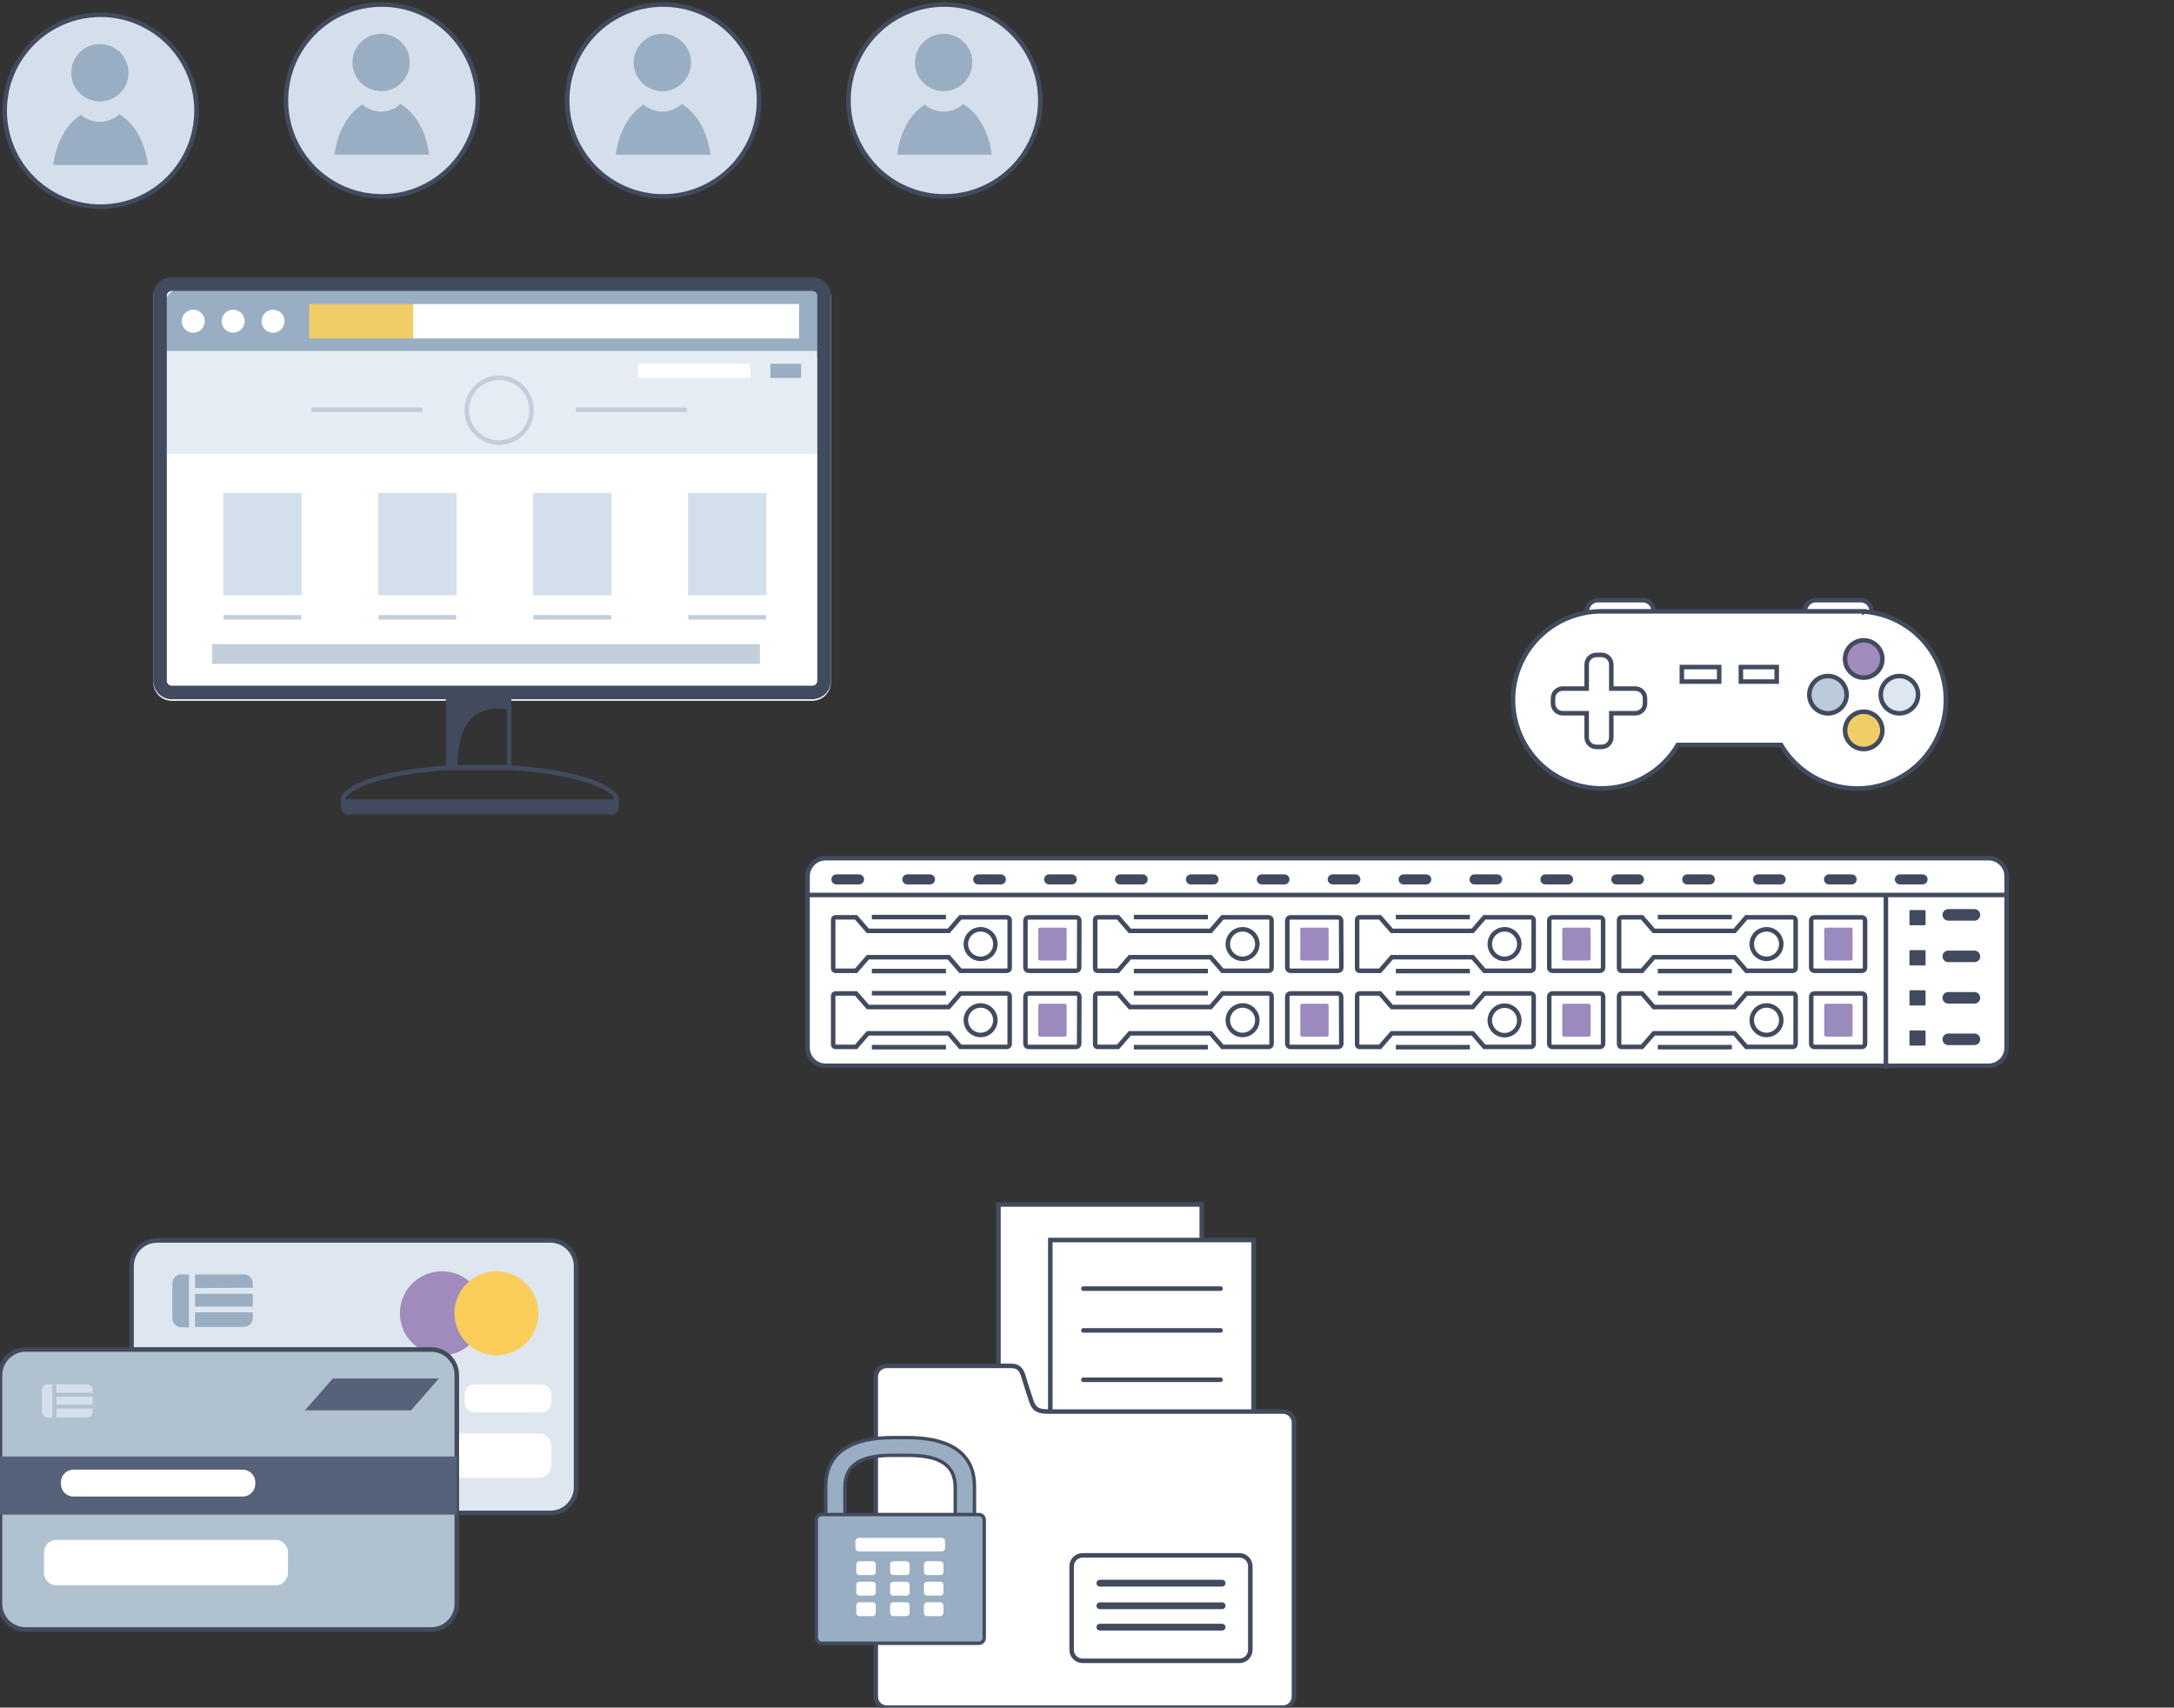 <svg width="480" height="377" viewBox="0 0 480 377" fill="none" xmlns="http://www.w3.org/2000/svg">
<rect x="0" y="0" width="480" height="377" fill="#333333" stroke="none"/>
<g clip-path="url(#clip0_1787_31473)">
<path d="M179.37 61.55H37.91C35.657 61.55 33.83 63.377 33.83 65.63V150.63C33.83 152.883 35.657 154.71 37.91 154.71H179.37C181.623 154.71 183.45 152.883 183.45 150.63V65.63C183.45 63.377 181.623 61.55 179.37 61.55Z" fill="white"/>
<path d="M171.741 69.79H68.311V81.11H171.741V69.79Z" fill="white"/>
<path d="M91.23 67.03H66.63V78.35H91.23V67.03Z" fill="#F1CD67"/>
<path d="M178.92 63.94H39.31C38.962 63.943 38.618 64.013 38.297 64.149C37.977 64.284 37.686 64.482 37.442 64.73C37.197 64.978 37.005 65.272 36.874 65.594C36.743 65.917 36.677 66.262 36.68 66.61V79.03H181.55V66.65C181.558 66.299 181.496 65.949 181.367 65.622C181.239 65.295 181.047 64.996 180.802 64.744C180.557 64.492 180.265 64.291 179.942 64.153C179.619 64.015 179.271 63.943 178.92 63.94ZM42.68 73.46C42.177 73.462 41.685 73.314 41.266 73.037C40.847 72.759 40.52 72.363 40.326 71.899C40.132 71.435 40.08 70.924 40.177 70.43C40.274 69.937 40.515 69.484 40.87 69.127C41.225 68.771 41.678 68.528 42.17 68.429C42.663 68.33 43.175 68.38 43.639 68.572C44.104 68.764 44.501 69.09 44.781 69.508C45.06 69.926 45.21 70.417 45.21 70.92C45.21 71.592 44.944 72.236 44.469 72.712C43.995 73.189 43.352 73.457 42.68 73.46ZM51.48 73.46C50.977 73.46 50.486 73.311 50.069 73.032C49.651 72.753 49.325 72.356 49.133 71.892C48.941 71.427 48.891 70.917 48.989 70.424C49.087 69.932 49.328 69.479 49.684 69.124C50.039 68.768 50.492 68.527 50.984 68.429C51.477 68.331 51.988 68.381 52.452 68.573C52.916 68.766 53.313 69.091 53.592 69.509C53.871 69.927 54.02 70.418 54.02 70.92C54.02 71.594 53.752 72.24 53.276 72.716C52.799 73.192 52.153 73.46 51.48 73.46ZM60.29 73.46C59.787 73.46 59.296 73.311 58.879 73.032C58.461 72.753 58.135 72.356 57.943 71.892C57.751 71.427 57.7 70.917 57.798 70.424C57.897 69.932 58.138 69.479 58.494 69.124C58.849 68.768 59.301 68.527 59.794 68.429C60.287 68.331 60.798 68.381 61.262 68.573C61.726 68.766 62.123 69.091 62.402 69.509C62.681 69.927 62.83 70.418 62.83 70.92C62.83 71.594 62.562 72.24 62.086 72.716C61.609 73.192 60.963 73.46 60.29 73.46ZM176.43 74.73H68.27V67.12H176.43V74.73Z" fill="#99AEC2"/>
<path d="M112.42 152.56H98.93V169.36H112.42V152.56Z" stroke="#424B5E" stroke-miterlimit="10"/>
<path d="M112.38 156.65V152.4H98.72V169.83H101.02C100.85 160.68 104.08 155.28 112.38 156.65Z" fill="#424B5E"/>
<path d="M135.66 175.47C130.92 170.52 113.56 169.53 113.56 169.53H98.25C98.25 169.53 80.89 170.53 76.15 175.47C75.931 175.726 75.81 176.052 75.81 176.39V178.19C75.796 178.329 75.811 178.47 75.855 178.603C75.899 178.736 75.971 178.859 76.065 178.962C76.159 179.066 76.274 179.149 76.403 179.206C76.531 179.262 76.669 179.29 76.81 179.29H135.11C135.25 179.29 135.389 179.262 135.517 179.206C135.645 179.149 135.76 179.066 135.855 178.962C135.949 178.859 136.02 178.736 136.064 178.603C136.108 178.47 136.124 178.329 136.11 178.19V176.39C136.084 176.036 135.923 175.707 135.66 175.47V175.47Z" stroke="#424B5E" stroke-miterlimit="10"/>
<path d="M75.81 176.49V178.19C75.796 178.329 75.811 178.47 75.855 178.603C75.899 178.736 75.971 178.859 76.065 178.962C76.159 179.066 76.274 179.149 76.403 179.206C76.531 179.262 76.669 179.29 76.81 179.29H135.11C135.25 179.29 135.389 179.262 135.517 179.206C135.645 179.149 135.76 179.066 135.855 178.962C135.949 178.859 136.02 178.736 136.064 178.603C136.108 178.47 136.124 178.329 136.11 178.19V176.49H75.81Z" fill="#424B5E"/>
<path d="M180.4 77.48H36.42V100.25H180.4V77.48Z" fill="#E5ECF3"/>
<path d="M167.77 142.21H46.86V146.56H167.77V142.21Z" fill="#C2CEDA"/>
<path d="M165.68 80.31H140.87V83.44H165.68V80.31Z" fill="white"/>
<path d="M176.88 80.31H170.09V83.44H176.88V80.31Z" fill="#99AEC2"/>
<path d="M179.37 64.23C179.512 64.23 179.652 64.258 179.783 64.312C179.914 64.366 180.034 64.446 180.134 64.546C180.234 64.646 180.314 64.766 180.368 64.897C180.422 65.028 180.45 65.168 180.45 65.31V150.31C180.45 150.451 180.422 150.591 180.368 150.722C180.313 150.852 180.234 150.97 180.133 151.07C180.033 151.169 179.914 151.248 179.783 151.301C179.652 151.354 179.511 151.381 179.37 151.38H37.91C37.625 151.38 37.352 151.267 37.15 151.067C36.948 150.867 36.833 150.594 36.83 150.31V65.31C36.833 65.024 36.947 64.751 37.149 64.549C37.351 64.347 37.624 64.233 37.91 64.23H179.37ZM179.37 61.23H37.91C37.374 61.23 36.844 61.336 36.349 61.541C35.854 61.746 35.404 62.046 35.025 62.425C34.646 62.804 34.346 63.254 34.141 63.748C33.936 64.243 33.83 64.774 33.83 65.31V150.31C33.833 151.39 34.264 152.425 35.029 153.188C35.794 153.951 36.83 154.38 37.91 154.38H179.37C180.45 154.38 181.487 153.951 182.252 153.188C183.016 152.425 183.447 151.39 183.45 150.31V65.31C183.45 64.228 183.02 63.19 182.255 62.425C181.49 61.66 180.452 61.23 179.37 61.23Z" fill="#424B5E"/>
<path d="M66.6 108.84H49.27V131.42H66.6V108.84Z" fill="#D4DFEB"/>
<path d="M49.36 136.3H66.51" stroke="#C2CEDA" stroke-miterlimit="10"/>
<path d="M100.81 108.84H83.481V131.42H100.81V108.84Z" fill="#D4DFEB"/>
<path d="M83.57 136.3H100.72" stroke="#C2CEDA" stroke-miterlimit="10"/>
<path d="M135.02 108.84H117.69V131.42H135.02V108.84Z" fill="#D4DFEB"/>
<path d="M117.78 136.3H134.93" stroke="#C2CEDA" stroke-miterlimit="10"/>
<path d="M169.23 108.84H151.9V131.42H169.23V108.84Z" fill="#D4DFEB"/>
<path d="M151.99 136.3H169.14" stroke="#C2CEDA" stroke-miterlimit="10"/>
<path d="M110.21 97.72C114.164 97.72 117.37 94.514 117.37 90.56C117.37 86.605 114.164 83.4 110.21 83.4C106.255 83.4 103.05 86.605 103.05 90.56C103.05 94.514 106.255 97.72 110.21 97.72Z" stroke="#C2CEDA" stroke-miterlimit="10"/>
<path d="M68.75 90.47H93.29" stroke="#C2CEDA" stroke-miterlimit="10"/>
<path d="M127.13 90.47H151.67" stroke="#C2CEDA" stroke-miterlimit="10"/>
<path d="M121.52 273.86H34.71C31.579 273.86 29.04 276.398 29.04 279.53V328.35C29.04 331.481 31.579 334.02 34.71 334.02H121.52C124.651 334.02 127.19 331.481 127.19 328.35V279.53C127.19 276.398 124.651 273.86 121.52 273.86Z" fill="#DEE6F0" stroke="#424B5E" stroke-miterlimit="10"/>
<path d="M39.99 281.34C39.48 281.355 38.995 281.564 38.635 281.925C38.274 282.285 38.065 282.77 38.05 283.28V291.03C38.05 291.55 38.252 292.05 38.614 292.423C38.976 292.797 39.47 293.014 39.99 293.03H41.73V281.41L39.99 281.34Z" fill="#99AEC2"/>
<path d="M43.06 292.96H53.87C54.389 292.944 54.883 292.726 55.245 292.353C55.607 291.98 55.81 291.48 55.81 290.96V289.74H43.06V292.96Z" fill="#99AEC2"/>
<path d="M55.81 284.31V283.31C55.81 283.055 55.759 282.803 55.662 282.567C55.564 282.332 55.422 282.118 55.241 281.938C55.061 281.758 54.847 281.615 54.612 281.518C54.377 281.42 54.124 281.37 53.87 281.37H43.06V284.37L55.81 284.31Z" fill="#99AEC2"/>
<path d="M55.81 285.64H43.06V288.47H55.81V285.64Z" fill="#99AEC2"/>
<path d="M97.57 299.21C102.689 299.21 106.84 295.06 106.84 289.94C106.84 284.82 102.689 280.67 97.57 280.67C92.45 280.67 88.3 284.82 88.3 289.94C88.3 295.06 92.45 299.21 97.57 299.21Z" fill="#A08BBC"/>
<path d="M109.61 299.21C114.73 299.21 118.88 295.06 118.88 289.94C118.88 284.82 114.73 280.67 109.61 280.67C104.49 280.67 100.34 284.82 100.34 289.94C100.34 295.06 104.49 299.21 109.61 299.21Z" fill="#FBCD5A"/>
<path d="M84.72 316.47H37.84C36.31 316.47 35.07 317.71 35.07 319.24V323.48C35.07 325.01 36.31 326.25 37.84 326.25H84.72C86.25 326.25 87.49 325.01 87.49 323.48V319.24C87.49 317.71 86.25 316.47 84.72 316.47Z" fill="white"/>
<path d="M118.97 316.47H96.27C94.74 316.47 93.5 317.71 93.5 319.24V323.48C93.5 325.01 94.74 326.25 96.27 326.25H118.97C120.5 326.25 121.74 325.01 121.74 323.48V319.24C121.74 317.71 120.5 316.47 118.97 316.47Z" fill="white"/>
<path d="M52.07 305.66H37.22C36.033 305.66 35.07 306.622 35.07 307.81V309.66C35.07 310.847 36.033 311.81 37.22 311.81H52.07C53.258 311.81 54.22 310.847 54.22 309.66V307.81C54.22 306.622 53.258 305.66 52.07 305.66Z" fill="white"/>
<path d="M74.57 305.66H59.72C58.533 305.66 57.57 306.622 57.57 307.81V309.66C57.57 310.847 58.533 311.81 59.72 311.81H74.57C75.758 311.81 76.72 310.847 76.72 309.66V307.81C76.72 306.622 75.758 305.66 74.57 305.66Z" fill="white"/>
<path d="M97.08 305.66H82.23C81.043 305.66 80.08 306.622 80.08 307.81V309.66C80.08 310.847 81.043 311.81 82.23 311.81H97.08C98.267 311.81 99.23 310.847 99.23 309.66V307.81C99.23 306.622 98.267 305.66 97.08 305.66Z" fill="white"/>
<path d="M119.59 305.66H104.74C103.552 305.66 102.59 306.622 102.59 307.81V309.66C102.59 310.847 103.552 311.81 104.74 311.81H119.59C120.777 311.81 121.74 310.847 121.74 309.66V307.81C121.74 306.622 120.777 305.66 119.59 305.66Z" fill="white"/>
<path d="M95.19 297.94H5.67C2.539 297.94 0 300.478 0 303.61V354.09C0 357.221 2.539 359.76 5.67 359.76H95.19C98.322 359.76 100.86 357.221 100.86 354.09V303.61C100.86 300.478 98.322 297.94 95.19 297.94Z" fill="#B0C1D0" stroke="#424B5E" stroke-miterlimit="10"/>
<path d="M10.49 305.63C10.166 305.63 9.856 305.759 9.627 305.987C9.398 306.216 9.27 306.526 9.27 306.85V311.73C9.27 312.054 9.398 312.366 9.626 312.596C9.855 312.827 10.165 312.957 10.49 312.96H11.589V305.63H10.49Z" fill="#D4DFEB"/>
<path d="M12.43 312.96H19.24C19.565 312.957 19.876 312.827 20.107 312.597C20.337 312.367 20.467 312.055 20.47 311.73V310.96H12.47L12.43 312.96Z" fill="#D4DFEB"/>
<path d="M20.47 307.5V306.85C20.467 306.525 20.336 306.215 20.106 305.986C19.875 305.758 19.564 305.63 19.24 305.63H12.43V307.5H20.47Z" fill="#D4DFEB"/>
<path d="M20.47 308.34H12.43V310.13H20.47V308.34Z" fill="#D4DFEB"/>
<path d="M60.8 339.97H12.48C10.95 339.97 9.71 341.21 9.71 342.74V347.25C9.71 348.78 10.95 350.02 12.48 350.02H60.8C62.33 350.02 63.57 348.78 63.57 347.25V342.74C63.57 341.21 62.33 339.97 60.8 339.97Z" fill="white"/>
<path d="M100.86 321.56H0V334.4H100.86V321.56Z" fill="#56627A"/>
<path d="M53.59 324.47H16.22C14.69 324.47 13.45 325.71 13.45 327.24V327.63C13.45 329.16 14.69 330.4 16.22 330.4H53.59C55.12 330.4 56.36 329.16 56.36 327.63V327.24C56.36 325.71 55.12 324.47 53.59 324.47Z" fill="white"/>
<path d="M90.76 311.37H67.33L73.48 304.34H96.9L90.76 311.37Z" fill="#56627A"/>
<path d="M22.21 45.62C33.908 45.62 43.39 36.137 43.39 24.44C43.39 12.743 33.908 3.26 22.21 3.26C10.513 3.26 1.03 12.743 1.03 24.44C1.03 36.137 10.513 45.62 22.21 45.62Z" fill="#D4DFEB" stroke="#424B5E" stroke-miterlimit="10"/>
<path d="M22.05 22.39C25.546 22.39 28.38 19.555 28.38 16.06C28.38 12.564 25.546 9.73 22.05 9.73C18.554 9.73 15.72 12.564 15.72 16.06C15.72 19.555 18.554 22.39 22.05 22.39Z" fill="#99AEC2"/>
<path d="M11.76 36.41H32.65C32.04 31.35 29.65 27.17 26.33 25.22C25.167 26.301 23.637 26.901 22.05 26.9C20.522 26.899 19.046 26.348 17.89 25.35C14.72 27.34 12.37 31.45 11.76 36.41Z" fill="#99AEC2"/>
<path d="M84.31 43.36C96.007 43.36 105.49 33.877 105.49 22.18C105.49 10.482 96.007 1 84.31 1C72.612 1 63.13 10.482 63.13 22.18C63.13 33.877 72.612 43.36 84.31 43.36Z" fill="#D4DFEB" stroke="#424B5E" stroke-miterlimit="10"/>
<path d="M84.15 20.13C87.646 20.13 90.48 17.296 90.48 13.8C90.48 10.304 87.646 7.47 84.15 7.47C80.654 7.47 77.82 10.304 77.82 13.8C77.82 17.296 80.654 20.13 84.15 20.13Z" fill="#99AEC2"/>
<path d="M73.86 34.15H94.75C94.14 29.09 91.75 24.91 88.43 22.96C87.288 24.018 85.795 24.616 84.238 24.638C82.682 24.66 81.172 24.105 80 23.08C76.82 25.08 74.47 29.19 73.86 34.15Z" fill="#99AEC2"/>
<path d="M146.41 43.36C158.108 43.36 167.59 33.877 167.59 22.18C167.59 10.482 158.108 1 146.41 1C134.713 1 125.23 10.482 125.23 22.18C125.23 33.877 134.713 43.36 146.41 43.36Z" fill="#D4DFEB" stroke="#424B5E" stroke-miterlimit="10"/>
<path d="M146.251 20.13C149.747 20.13 152.581 17.296 152.581 13.8C152.581 10.304 149.747 7.47 146.251 7.47C142.755 7.47 139.921 10.304 139.921 13.8C139.921 17.296 142.755 20.13 146.251 20.13Z" fill="#99AEC2"/>
<path d="M135.971 34.15H156.861C156.241 29.09 153.811 24.91 150.541 22.96C149.397 24.019 147.902 24.616 146.344 24.639C144.785 24.661 143.274 24.105 142.101 23.08C138.921 25.08 136.571 29.19 135.971 34.15Z" fill="#99AEC2"/>
<path d="M208.51 43.36C220.207 43.36 229.69 33.877 229.69 22.18C229.69 10.482 220.207 1 208.51 1C196.813 1 187.33 10.482 187.33 22.18C187.33 33.877 196.813 43.36 208.51 43.36Z" fill="#D4DFEB" stroke="#424B5E" stroke-miterlimit="10"/>
<path d="M208.351 20.13C211.846 20.13 214.681 17.296 214.681 13.8C214.681 10.304 211.846 7.47 208.351 7.47C204.855 7.47 202.021 10.304 202.021 13.8C202.021 17.296 204.855 20.13 208.351 20.13Z" fill="#99AEC2"/>
<path d="M198.07 34.15H218.96C218.34 29.09 215.96 24.91 212.64 22.96C211.497 24.019 210.002 24.616 208.443 24.639C206.885 24.661 205.374 24.105 204.2 23.08C201.02 25.08 198.67 29.19 198.07 34.15Z" fill="#99AEC2"/>
<path d="M439.05 189.46H182.3C180.091 189.46 178.3 191.251 178.3 193.46V231.3C178.3 233.509 180.091 235.3 182.3 235.3H439.05C441.259 235.3 443.05 233.509 443.05 231.3V193.46C443.05 191.251 441.259 189.46 439.05 189.46Z" fill="white" stroke="#424B5E" stroke-miterlimit="10"/>
<path d="M436.05 203.26H430.28C430.103 203.276 429.925 203.254 429.756 203.197C429.588 203.14 429.434 203.049 429.302 202.929C429.171 202.809 429.067 202.663 428.995 202.501C428.924 202.338 428.887 202.163 428.887 201.985C428.887 201.807 428.924 201.631 428.995 201.469C429.067 201.306 429.171 201.161 429.302 201.041C429.434 200.921 429.588 200.83 429.756 200.773C429.925 200.716 430.103 200.694 430.28 200.71H436.05C436.368 200.738 436.665 200.885 436.881 201.121C437.097 201.357 437.217 201.665 437.217 201.985C437.217 202.305 437.097 202.613 436.881 202.849C436.665 203.085 436.368 203.232 436.05 203.26Z" fill="#424B5E"/>
<path d="M436.05 212.42H430.28C430.103 212.436 429.925 212.414 429.756 212.358C429.588 212.301 429.434 212.209 429.302 212.089C429.171 211.969 429.067 211.823 428.995 211.661C428.924 211.498 428.887 211.323 428.887 211.145C428.887 210.968 428.924 210.792 428.995 210.629C429.067 210.466 429.171 210.321 429.302 210.201C429.434 210.081 429.588 209.989 429.756 209.932C429.925 209.875 430.103 209.854 430.28 209.87H436.05C436.368 209.898 436.665 210.045 436.881 210.281C437.097 210.517 437.217 210.825 437.217 211.145C437.217 211.465 437.097 211.773 436.881 212.009C436.665 212.245 436.368 212.392 436.05 212.42Z" fill="#424B5E"/>
<path d="M436.05 221.57H430.28C430.103 221.586 429.925 221.564 429.756 221.507C429.588 221.451 429.434 221.359 429.302 221.239C429.171 221.119 429.067 220.973 428.995 220.811C428.924 220.648 428.887 220.473 428.887 220.295C428.887 220.117 428.924 219.941 428.995 219.779C429.067 219.616 429.171 219.471 429.302 219.351C429.434 219.231 429.588 219.14 429.756 219.083C429.925 219.026 430.103 219.004 430.28 219.02H436.05C436.368 219.048 436.665 219.195 436.881 219.431C437.097 219.667 437.217 219.975 437.217 220.295C437.217 220.615 437.097 220.923 436.881 221.159C436.665 221.395 436.368 221.542 436.05 221.57Z" fill="#424B5E"/>
<path d="M436.05 230.73H430.28C430.103 230.746 429.925 230.724 429.756 230.667C429.588 230.61 429.434 230.519 429.302 230.399C429.171 230.279 429.067 230.133 428.995 229.971C428.924 229.808 428.887 229.632 428.887 229.455C428.887 229.277 428.924 229.102 428.995 228.939C429.067 228.777 429.171 228.631 429.302 228.511C429.434 228.391 429.588 228.299 429.756 228.242C429.925 228.185 430.103 228.164 430.28 228.18H436.05C436.368 228.208 436.665 228.354 436.881 228.59C437.097 228.826 437.217 229.135 437.217 229.455C437.217 229.775 437.097 230.083 436.881 230.319C436.665 230.555 436.368 230.702 436.05 230.73Z" fill="#424B5E"/>
<path d="M425.15 204.1C425.147 204.126 425.14 204.152 425.127 204.175C425.115 204.198 425.098 204.219 425.077 204.236C425.057 204.253 425.033 204.265 425.008 204.273C424.983 204.28 424.956 204.283 424.93 204.28H421.81C421.784 204.283 421.757 204.28 421.732 204.273C421.706 204.265 421.683 204.253 421.662 204.236C421.642 204.219 421.625 204.198 421.613 204.175C421.6 204.152 421.592 204.126 421.59 204.1V201.1C421.592 201.073 421.6 201.048 421.613 201.025C421.625 201.001 421.642 200.981 421.662 200.964C421.683 200.947 421.706 200.935 421.732 200.927C421.757 200.92 421.784 200.917 421.81 200.92H424.93C424.956 200.917 424.983 200.92 425.008 200.927C425.033 200.935 425.057 200.947 425.077 200.964C425.098 200.981 425.115 201.001 425.127 201.025C425.14 201.048 425.147 201.073 425.15 201.1V204.1Z" fill="#424B5E"/>
<path d="M425.15 212.96C425.147 212.986 425.14 213.012 425.127 213.035C425.115 213.059 425.098 213.079 425.077 213.096C425.057 213.113 425.033 213.125 425.008 213.132C424.983 213.14 424.956 213.143 424.93 213.14H421.81C421.784 213.143 421.757 213.14 421.732 213.132C421.706 213.125 421.683 213.113 421.662 213.096C421.642 213.079 421.625 213.059 421.613 213.035C421.6 213.012 421.592 212.986 421.59 212.96V209.96C421.591 209.933 421.598 209.906 421.61 209.881C421.622 209.857 421.638 209.835 421.659 209.817C421.68 209.8 421.704 209.786 421.729 209.778C421.755 209.77 421.783 209.767 421.81 209.77H424.93C424.957 209.767 424.984 209.77 425.01 209.778C425.036 209.786 425.06 209.8 425.081 209.817C425.101 209.835 425.118 209.857 425.13 209.881C425.142 209.906 425.149 209.933 425.15 209.96V212.96Z" fill="#424B5E"/>
<path d="M425.15 221.81C425.147 221.836 425.14 221.862 425.127 221.885C425.115 221.908 425.098 221.929 425.077 221.946C425.057 221.963 425.033 221.975 425.008 221.983C424.983 221.99 424.956 221.993 424.93 221.99H421.81C421.784 221.993 421.757 221.99 421.732 221.983C421.706 221.975 421.683 221.963 421.662 221.946C421.642 221.929 421.625 221.908 421.613 221.885C421.6 221.862 421.592 221.836 421.59 221.81V218.81C421.592 218.783 421.6 218.758 421.613 218.734C421.625 218.711 421.642 218.691 421.662 218.674C421.683 218.657 421.706 218.645 421.732 218.637C421.757 218.63 421.784 218.627 421.81 218.63H424.93C424.956 218.627 424.983 218.63 425.008 218.637C425.033 218.645 425.057 218.657 425.077 218.674C425.098 218.691 425.115 218.711 425.127 218.734C425.14 218.758 425.147 218.783 425.15 218.81V221.81Z" fill="#424B5E"/>
<path d="M425.15 230.67C425.147 230.696 425.14 230.722 425.127 230.745C425.115 230.769 425.098 230.789 425.077 230.806C425.057 230.823 425.033 230.835 425.008 230.842C424.983 230.85 424.956 230.852 424.93 230.85H421.81C421.784 230.852 421.757 230.85 421.732 230.842C421.706 230.835 421.683 230.823 421.662 230.806C421.642 230.789 421.625 230.769 421.613 230.745C421.6 230.722 421.592 230.696 421.59 230.67V227.67C421.592 227.644 421.6 227.618 421.613 227.595C421.625 227.572 421.642 227.551 421.662 227.534C421.683 227.517 421.706 227.505 421.732 227.497C421.757 227.49 421.784 227.487 421.81 227.49H424.93C424.956 227.487 424.983 227.49 425.008 227.497C425.033 227.505 425.057 227.517 425.077 227.534C425.098 227.551 425.115 227.572 425.127 227.595C425.14 227.618 425.147 227.644 425.15 227.67V230.67Z" fill="#424B5E"/>
<path d="M189.67 195.26H184.67C184.375 195.26 184.093 195.143 183.885 194.935C183.677 194.726 183.56 194.444 183.56 194.15C183.56 193.856 183.677 193.573 183.885 193.365C184.093 193.157 184.375 193.04 184.67 193.04H189.67C189.964 193.04 190.246 193.157 190.454 193.365C190.663 193.573 190.78 193.856 190.78 194.15C190.78 194.444 190.663 194.726 190.454 194.935C190.246 195.143 189.964 195.26 189.67 195.26Z" fill="#424B5E"/>
<path d="M205.33 195.26H200.33C200.035 195.26 199.753 195.143 199.545 194.935C199.337 194.726 199.22 194.444 199.22 194.15C199.22 193.856 199.337 193.573 199.545 193.365C199.753 193.157 200.035 193.04 200.33 193.04H205.33C205.624 193.04 205.906 193.157 206.115 193.365C206.323 193.573 206.44 193.856 206.44 194.15C206.44 194.444 206.323 194.726 206.115 194.935C205.906 195.143 205.624 195.26 205.33 195.26Z" fill="#424B5E"/>
<path d="M220.979 195.26H215.979C215.685 195.26 215.402 195.143 215.194 194.935C214.986 194.726 214.869 194.444 214.869 194.15C214.869 193.856 214.986 193.573 215.194 193.365C215.402 193.157 215.685 193.04 215.979 193.04H220.979C221.274 193.04 221.556 193.157 221.764 193.365C221.972 193.573 222.089 193.856 222.089 194.15C222.089 194.444 221.972 194.726 221.764 194.935C221.556 195.143 221.274 195.26 220.979 195.26Z" fill="#424B5E"/>
<path d="M236.639 195.26H231.639C231.345 195.26 231.063 195.143 230.854 194.935C230.646 194.726 230.529 194.444 230.529 194.15C230.529 193.856 230.646 193.573 230.854 193.365C231.063 193.157 231.345 193.04 231.639 193.04H236.639C236.934 193.04 237.216 193.157 237.424 193.365C237.632 193.573 237.749 193.856 237.749 194.15C237.749 194.444 237.632 194.726 237.424 194.935C237.216 195.143 236.934 195.26 236.639 195.26Z" fill="#424B5E"/>
<path d="M252.29 195.26H247.29C246.995 195.26 246.713 195.143 246.505 194.935C246.297 194.726 246.18 194.444 246.18 194.15C246.18 193.856 246.297 193.573 246.505 193.365C246.713 193.157 246.995 193.04 247.29 193.04H252.29C252.584 193.04 252.866 193.157 253.075 193.365C253.283 193.573 253.4 193.856 253.4 194.15C253.4 194.444 253.283 194.726 253.075 194.935C252.866 195.143 252.584 195.26 252.29 195.26Z" fill="#424B5E"/>
<path d="M267.94 195.26H262.94C262.646 195.26 262.363 195.143 262.155 194.935C261.947 194.726 261.83 194.444 261.83 194.15C261.83 193.856 261.947 193.573 262.155 193.365C262.363 193.157 262.646 193.04 262.94 193.04H267.94C268.234 193.04 268.517 193.157 268.725 193.365C268.933 193.573 269.05 193.856 269.05 194.15C269.05 194.444 268.933 194.726 268.725 194.935C268.517 195.143 268.234 195.26 267.94 195.26Z" fill="#424B5E"/>
<path d="M283.599 195.26H278.599C278.305 195.26 278.022 195.143 277.814 194.935C277.606 194.726 277.489 194.444 277.489 194.15C277.489 193.856 277.606 193.573 277.814 193.365C278.022 193.157 278.305 193.04 278.599 193.04H283.599C283.894 193.04 284.176 193.157 284.384 193.365C284.592 193.573 284.709 193.856 284.709 194.15C284.709 194.444 284.592 194.726 284.384 194.935C284.176 195.143 283.894 195.26 283.599 195.26Z" fill="#424B5E"/>
<path d="M299.25 195.26H294.25C293.955 195.26 293.673 195.143 293.465 194.935C293.257 194.726 293.14 194.444 293.14 194.15C293.14 193.856 293.257 193.573 293.465 193.365C293.673 193.157 293.955 193.04 294.25 193.04H299.25C299.544 193.04 299.826 193.157 300.035 193.365C300.243 193.573 300.36 193.856 300.36 194.15C300.36 194.444 300.243 194.726 300.035 194.935C299.826 195.143 299.544 195.26 299.25 195.26Z" fill="#424B5E"/>
<path d="M314.91 195.26H309.91C309.615 195.26 309.333 195.143 309.125 194.935C308.917 194.726 308.8 194.444 308.8 194.15C308.8 193.856 308.917 193.573 309.125 193.365C309.333 193.157 309.615 193.04 309.91 193.04H314.91C315.204 193.04 315.486 193.157 315.695 193.365C315.903 193.573 316.02 193.856 316.02 194.15C316.02 194.444 315.903 194.726 315.695 194.935C315.486 195.143 315.204 195.26 314.91 195.26Z" fill="#424B5E"/>
<path d="M330.559 195.26H325.559C325.265 195.26 324.983 195.143 324.774 194.935C324.566 194.726 324.449 194.444 324.449 194.15C324.449 193.856 324.566 193.573 324.774 193.365C324.983 193.157 325.265 193.04 325.559 193.04H330.559C330.854 193.04 331.136 193.157 331.344 193.365C331.552 193.573 331.669 193.856 331.669 194.15C331.669 194.444 331.552 194.726 331.344 194.935C331.136 195.143 330.854 195.26 330.559 195.26Z" fill="#424B5E"/>
<path d="M346.219 195.26H341.219C340.925 195.26 340.643 195.143 340.435 194.935C340.226 194.726 340.109 194.444 340.109 194.15C340.109 193.856 340.226 193.573 340.435 193.365C340.643 193.157 340.925 193.04 341.219 193.04H346.219C346.514 193.04 346.796 193.157 347.004 193.365C347.212 193.573 347.329 193.856 347.329 194.15C347.329 194.444 347.212 194.726 347.004 194.935C346.796 195.143 346.514 195.26 346.219 195.26Z" fill="#424B5E"/>
<path d="M361.87 195.26H356.87C356.575 195.26 356.293 195.143 356.085 194.935C355.877 194.726 355.76 194.444 355.76 194.15C355.76 193.856 355.877 193.573 356.085 193.365C356.293 193.157 356.575 193.04 356.87 193.04H361.87C362.164 193.04 362.446 193.157 362.655 193.365C362.863 193.573 362.98 193.856 362.98 194.15C362.98 194.444 362.863 194.726 362.655 194.935C362.446 195.143 362.164 195.26 361.87 195.26Z" fill="#424B5E"/>
<path d="M377.519 195.26H372.519C372.225 195.26 371.942 195.143 371.734 194.935C371.526 194.726 371.409 194.444 371.409 194.15C371.409 193.856 371.526 193.573 371.734 193.365C371.942 193.157 372.225 193.04 372.519 193.04H377.519C377.814 193.04 378.096 193.157 378.304 193.365C378.512 193.573 378.629 193.856 378.629 194.15C378.629 194.444 378.512 194.726 378.304 194.935C378.096 195.143 377.814 195.26 377.519 195.26Z" fill="#424B5E"/>
<path d="M393.15 195.26H388.15C387.856 195.26 387.573 195.143 387.365 194.935C387.157 194.726 387.04 194.444 387.04 194.15C387.04 193.856 387.157 193.573 387.365 193.365C387.573 193.157 387.856 193.04 388.15 193.04H393.15C393.444 193.04 393.727 193.157 393.935 193.365C394.143 193.573 394.26 193.856 394.26 194.15C394.26 194.444 394.143 194.726 393.935 194.935C393.727 195.143 393.444 195.26 393.15 195.26Z" fill="#424B5E"/>
<path d="M408.83 195.26H403.83C403.535 195.26 403.253 195.143 403.045 194.935C402.837 194.726 402.72 194.444 402.72 194.15C402.72 193.856 402.837 193.573 403.045 193.365C403.253 193.157 403.535 193.04 403.83 193.04H408.83C409.124 193.04 409.406 193.157 409.615 193.365C409.823 193.573 409.94 193.856 409.94 194.15C409.94 194.444 409.823 194.726 409.615 194.935C409.406 195.143 409.124 195.26 408.83 195.26Z" fill="#424B5E"/>
<path d="M424.479 195.26H419.479C419.185 195.26 418.903 195.143 418.694 194.935C418.486 194.726 418.369 194.444 418.369 194.15C418.369 193.856 418.486 193.573 418.694 193.365C418.903 193.157 419.185 193.04 419.479 193.04H424.479C424.774 193.04 425.056 193.157 425.264 193.365C425.472 193.573 425.589 193.856 425.589 194.15C425.589 194.444 425.472 194.726 425.264 194.935C425.056 195.143 424.774 195.26 424.479 195.26Z" fill="#424B5E"/>
<path d="M192.5 202.47H208.86" stroke="#424B5E" stroke-miterlimit="10"/>
<path d="M192.5 214.39H208.86" stroke="#424B5E" stroke-miterlimit="10"/>
<path d="M222.33 202.52H212.06L209.46 205.52H191.62L189.01 202.52H184.54C184.468 202.513 184.395 202.521 184.326 202.543C184.258 202.565 184.194 202.602 184.14 202.649C184.085 202.697 184.041 202.755 184.01 202.821C183.98 202.886 183.962 202.957 183.96 203.03V208.43V213.83C183.962 213.902 183.979 213.973 184.01 214.038C184.041 214.103 184.086 214.16 184.14 214.207C184.195 214.254 184.258 214.289 184.327 214.311C184.396 214.332 184.468 214.338 184.54 214.33H189.01L191.62 211.33H209.46L212.06 214.33H222.33C222.417 214.328 222.502 214.307 222.581 214.27C222.659 214.233 222.729 214.179 222.786 214.113C222.842 214.047 222.885 213.97 222.909 213.887C222.934 213.803 222.941 213.716 222.93 213.63V208.43V203.23C222.94 203.144 222.932 203.056 222.906 202.973C222.881 202.889 222.839 202.812 222.783 202.746C222.727 202.679 222.658 202.625 222.58 202.586C222.502 202.547 222.417 202.525 222.33 202.52Z" fill="white" stroke="#424B5E" stroke-miterlimit="10"/>
<path d="M238.27 213.7C238.255 213.881 238.169 214.049 238.03 214.167C237.891 214.285 237.712 214.343 237.53 214.33H227.15C226.969 214.343 226.789 214.285 226.65 214.167C226.512 214.049 226.425 213.881 226.41 213.7V203.16C226.425 202.978 226.512 202.81 226.65 202.692C226.789 202.574 226.969 202.516 227.15 202.53H237.57C237.752 202.516 237.931 202.574 238.07 202.692C238.208 202.81 238.295 202.978 238.31 203.16L238.27 213.7Z" fill="white" stroke="#424B5E" stroke-miterlimit="10"/>
<path d="M219.77 208.43C219.77 209.074 219.579 209.705 219.221 210.241C218.862 210.777 218.353 211.195 217.758 211.441C217.162 211.688 216.506 211.753 215.874 211.627C215.242 211.501 214.661 211.191 214.205 210.735C213.749 210.279 213.438 209.698 213.313 209.066C213.187 208.434 213.251 207.778 213.498 207.182C213.745 206.586 214.163 206.077 214.699 205.719C215.235 205.361 215.865 205.17 216.51 205.17C217.375 205.17 218.204 205.513 218.815 206.125C219.427 206.736 219.77 207.565 219.77 208.43Z" fill="white" stroke="#424B5E" stroke-miterlimit="10"/>
<path d="M235.12 204.8H229.64C229.425 204.8 229.25 204.975 229.25 205.19V211.67C229.25 211.885 229.425 212.06 229.64 212.06H235.12C235.335 212.06 235.51 211.885 235.51 211.67V205.19C235.51 204.975 235.335 204.8 235.12 204.8Z" fill="#9A8ABD"/>
<path d="M250.34 202.47H266.7" stroke="#424B5E" stroke-miterlimit="10"/>
<path d="M250.34 214.39H266.7" stroke="#424B5E" stroke-miterlimit="10"/>
<path d="M280.15 202.52H269.9L267.31 205.52H249.46L246.85 202.52H242.38C242.308 202.513 242.235 202.521 242.166 202.543C242.097 202.565 242.034 202.602 241.979 202.649C241.925 202.697 241.881 202.755 241.85 202.821C241.819 202.886 241.802 202.957 241.8 203.03V208.43V213.83C241.802 213.902 241.819 213.973 241.85 214.038C241.881 214.103 241.925 214.16 241.98 214.207C242.035 214.254 242.098 214.289 242.167 214.311C242.236 214.332 242.308 214.338 242.38 214.33H246.85L249.46 211.33H267.31L269.9 214.33H280.15C280.237 214.328 280.322 214.307 280.401 214.27C280.479 214.233 280.549 214.179 280.606 214.113C280.662 214.047 280.704 213.97 280.729 213.887C280.754 213.803 280.761 213.716 280.75 213.63V208.43V203.23C280.759 203.144 280.751 203.056 280.726 202.973C280.701 202.889 280.659 202.812 280.603 202.746C280.546 202.679 280.477 202.625 280.399 202.586C280.322 202.547 280.237 202.525 280.15 202.52Z" fill="white" stroke="#424B5E" stroke-miterlimit="10"/>
<path d="M296.15 213.7C296.134 213.879 296.049 214.046 295.913 214.163C295.777 214.281 295.6 214.341 295.42 214.329H284.95C284.77 214.341 284.593 214.281 284.456 214.163C284.32 214.046 284.235 213.879 284.22 213.7V203.16C284.235 202.98 284.32 202.814 284.456 202.696C284.593 202.578 284.77 202.519 284.95 202.53H295.38C295.56 202.519 295.737 202.578 295.873 202.696C296.009 202.814 296.094 202.98 296.11 203.16L296.15 213.7Z" fill="white" stroke="#424B5E" stroke-miterlimit="10"/>
<path d="M277.61 208.43C277.61 209.074 277.419 209.705 277.06 210.241C276.702 210.777 276.193 211.195 275.597 211.441C275.002 211.688 274.346 211.753 273.714 211.627C273.081 211.501 272.501 211.191 272.045 210.735C271.589 210.279 271.278 209.698 271.152 209.066C271.027 208.434 271.091 207.778 271.338 207.182C271.585 206.586 272.003 206.077 272.539 205.719C273.075 205.361 273.705 205.17 274.35 205.17C275.214 205.17 276.044 205.513 276.655 206.125C277.266 206.736 277.61 207.565 277.61 208.43Z" fill="white" stroke="#424B5E" stroke-miterlimit="10"/>
<path d="M292.96 204.8H287.48C287.264 204.8 287.09 204.975 287.09 205.19V211.67C287.09 211.885 287.264 212.06 287.48 212.06H292.96C293.175 212.06 293.35 211.885 293.35 211.67V205.19C293.35 204.975 293.175 204.8 292.96 204.8Z" fill="#9A8ABD"/>
<path d="M308.189 202.47H324.539" stroke="#424B5E" stroke-miterlimit="10"/>
<path d="M308.189 214.39H324.539" stroke="#424B5E" stroke-miterlimit="10"/>
<path d="M338.01 202.52H327.74L325.15 205.52H307.3L304.7 202.52H300.22C300.148 202.513 300.075 202.521 300.006 202.543C299.937 202.565 299.874 202.602 299.819 202.649C299.765 202.697 299.721 202.755 299.69 202.821C299.659 202.886 299.642 202.957 299.64 203.03V208.43V213.83C299.642 213.902 299.659 213.973 299.69 214.038C299.721 214.103 299.765 214.16 299.82 214.207C299.874 214.254 299.938 214.289 300.007 214.311C300.076 214.332 300.148 214.338 300.22 214.33H304.7L307.3 211.33H325.15L327.74 214.33H338.01C338.097 214.327 338.183 214.307 338.262 214.27C338.341 214.233 338.411 214.18 338.469 214.114C338.526 214.048 338.569 213.971 338.595 213.888C338.621 213.804 338.629 213.717 338.62 213.63V208.43V203.23C338.629 203.143 338.621 203.054 338.595 202.97C338.569 202.886 338.526 202.809 338.469 202.742C338.412 202.676 338.341 202.621 338.262 202.583C338.183 202.545 338.097 202.524 338.01 202.52Z" fill="white" stroke="#424B5E" stroke-miterlimit="10"/>
<path d="M353.95 213.7C353.934 213.879 353.849 214.046 353.713 214.164C353.576 214.281 353.399 214.341 353.219 214.33H342.8C342.618 214.343 342.438 214.285 342.3 214.167C342.161 214.049 342.075 213.881 342.06 213.7V203.16C342.075 202.978 342.161 202.81 342.3 202.692C342.438 202.574 342.618 202.516 342.8 202.53H353.219C353.399 202.519 353.576 202.579 353.713 202.696C353.849 202.814 353.934 202.98 353.95 203.16V213.7Z" fill="white" stroke="#424B5E" stroke-miterlimit="10"/>
<path d="M335.45 208.43C335.45 209.074 335.258 209.705 334.9 210.241C334.542 210.777 334.033 211.195 333.437 211.441C332.842 211.688 332.186 211.753 331.554 211.627C330.921 211.501 330.34 211.191 329.885 210.735C329.429 210.279 329.118 209.698 328.992 209.066C328.867 208.434 328.931 207.778 329.178 207.182C329.425 206.586 329.842 206.077 330.379 205.719C330.915 205.361 331.545 205.17 332.19 205.17C333.054 205.17 333.884 205.513 334.495 206.125C335.106 206.736 335.45 207.565 335.45 208.43Z" fill="white" stroke="#424B5E" stroke-miterlimit="10"/>
<path d="M350.8 204.8H345.32C345.104 204.8 344.93 204.975 344.93 205.19V211.67C344.93 211.885 345.104 212.06 345.32 212.06H350.8C351.015 212.06 351.19 211.885 351.19 211.67V205.19C351.19 204.975 351.015 204.8 350.8 204.8Z" fill="#9A8ABD"/>
<path d="M366.03 202.47H382.38" stroke="#424B5E" stroke-miterlimit="10"/>
<path d="M366.03 214.39H382.38" stroke="#424B5E" stroke-miterlimit="10"/>
<path d="M395.85 202.52H385.581L382.99 205.52H365.151L362.541 202.52H358.061C357.989 202.515 357.917 202.524 357.848 202.546C357.78 202.569 357.717 202.605 357.663 202.653C357.609 202.7 357.565 202.758 357.534 202.823C357.502 202.888 357.484 202.958 357.48 203.03V208.43V213.83C357.484 213.901 357.502 213.971 357.534 214.036C357.565 214.1 357.61 214.157 357.664 214.204C357.718 214.25 357.781 214.286 357.849 214.307C357.917 214.329 357.989 214.337 358.061 214.33H362.541L365.151 211.33H382.99L385.581 214.33H395.85C395.938 214.329 396.025 214.31 396.105 214.273C396.184 214.236 396.255 214.183 396.313 214.117C396.371 214.051 396.414 213.973 396.439 213.889C396.465 213.805 396.472 213.717 396.461 213.63V208.43V203.23C396.47 203.143 396.462 203.054 396.436 202.97C396.41 202.886 396.367 202.809 396.31 202.742C396.253 202.676 396.182 202.621 396.103 202.583C396.024 202.545 395.938 202.524 395.85 202.52Z" fill="white" stroke="#424B5E" stroke-miterlimit="10"/>
<path d="M411.79 213.7C411.775 213.879 411.69 214.046 411.554 214.164C411.417 214.281 411.24 214.341 411.06 214.33H400.64C400.459 214.343 400.279 214.285 400.141 214.167C400.002 214.049 399.916 213.881 399.9 213.7V203.16C399.916 202.978 400.002 202.81 400.141 202.692C400.279 202.574 400.459 202.516 400.64 202.53H411.06C411.24 202.519 411.417 202.579 411.554 202.696C411.69 202.814 411.775 202.98 411.79 203.16V213.7Z" fill="white" stroke="#424B5E" stroke-miterlimit="10"/>
<path d="M393.291 208.43C393.291 209.075 393.099 209.706 392.74 210.242C392.382 210.779 391.872 211.196 391.276 211.442C390.68 211.689 390.024 211.753 389.391 211.626C388.758 211.5 388.177 211.188 387.722 210.731C387.266 210.275 386.957 209.693 386.832 209.06C386.707 208.427 386.773 207.771 387.022 207.175C387.27 206.58 387.689 206.071 388.227 205.714C388.764 205.357 389.395 205.168 390.041 205.17C390.468 205.17 390.892 205.254 391.287 205.418C391.681 205.582 392.04 205.822 392.342 206.125C392.644 206.428 392.883 206.788 393.046 207.183C393.209 207.579 393.292 208.002 393.291 208.43Z" fill="white" stroke="#424B5E" stroke-miterlimit="10"/>
<path d="M408.641 204.8H403.161C402.945 204.8 402.771 204.975 402.771 205.19V211.67C402.771 211.885 402.945 212.06 403.161 212.06H408.641C408.856 212.06 409.031 211.885 409.031 211.67V205.19C409.031 204.975 408.856 204.8 408.641 204.8Z" fill="#9A8ABD"/>
<path d="M192.5 219.28H208.86" stroke="#424B5E" stroke-miterlimit="10"/>
<path d="M192.5 231.19H208.86" stroke="#424B5E" stroke-miterlimit="10"/>
<path d="M222.33 219.33H212.06L209.46 222.33H191.62L189.01 219.33H184.54C184.468 219.323 184.395 219.331 184.326 219.353C184.258 219.375 184.194 219.412 184.14 219.459C184.085 219.507 184.041 219.565 184.01 219.631C183.98 219.696 183.962 219.767 183.96 219.84V225.23V230.63C183.962 230.702 183.979 230.772 184.01 230.837C184.041 230.902 184.086 230.96 184.14 231.007C184.195 231.054 184.258 231.089 184.327 231.11C184.396 231.131 184.468 231.138 184.54 231.13H189.01L191.62 228.13H209.46L212.06 231.13H222.33C222.416 231.126 222.501 231.105 222.579 231.067C222.657 231.029 222.726 230.976 222.782 230.91C222.839 230.844 222.881 230.768 222.906 230.685C222.932 230.603 222.94 230.516 222.93 230.43V225.23V220.03C222.94 219.944 222.932 219.857 222.906 219.774C222.881 219.691 222.839 219.615 222.782 219.549C222.726 219.484 222.657 219.43 222.579 219.393C222.501 219.355 222.416 219.333 222.33 219.33Z" fill="white" stroke="#424B5E" stroke-miterlimit="10"/>
<path d="M238.27 230.51C238.255 230.691 238.169 230.859 238.03 230.977C237.891 231.095 237.712 231.153 237.53 231.14H227.15C226.969 231.153 226.789 231.095 226.65 230.977C226.512 230.859 226.425 230.691 226.41 230.51V219.96C226.428 219.779 226.515 219.613 226.653 219.495C226.791 219.378 226.969 219.318 227.15 219.329H237.57C237.751 219.318 237.929 219.378 238.067 219.495C238.205 219.613 238.292 219.779 238.31 219.96L238.27 230.51Z" fill="white" stroke="#424B5E" stroke-miterlimit="10"/>
<path d="M219.77 225.24C219.77 225.885 219.579 226.515 219.221 227.051C218.862 227.587 218.353 228.005 217.758 228.251C217.162 228.498 216.506 228.563 215.874 228.437C215.242 228.311 214.661 228.001 214.205 227.545C213.749 227.089 213.438 226.508 213.313 225.876C213.187 225.244 213.251 224.588 213.498 223.992C213.745 223.397 214.163 222.888 214.699 222.529C215.235 222.171 215.865 221.98 216.51 221.98C217.375 221.98 218.204 222.323 218.815 222.935C219.427 223.546 219.77 224.375 219.77 225.24Z" fill="white" stroke="#424B5E" stroke-miterlimit="10"/>
<path d="M235.12 221.61H229.64C229.425 221.61 229.25 221.785 229.25 222V228.48C229.25 228.695 229.425 228.87 229.64 228.87H235.12C235.335 228.87 235.51 228.695 235.51 228.48V222C235.51 221.785 235.335 221.61 235.12 221.61Z" fill="#9A8ABD"/>
<path d="M250.34 219.28H266.7" stroke="#424B5E" stroke-miterlimit="10"/>
<path d="M250.34 231.19H266.7" stroke="#424B5E" stroke-miterlimit="10"/>
<path d="M280.15 219.33H269.9L267.31 222.33H249.46L246.85 219.33H242.38C242.308 219.323 242.235 219.331 242.166 219.353C242.097 219.375 242.034 219.412 241.979 219.459C241.925 219.507 241.881 219.565 241.85 219.631C241.819 219.696 241.802 219.767 241.8 219.84V225.23V230.63C241.802 230.702 241.819 230.772 241.85 230.837C241.881 230.902 241.925 230.96 241.98 231.007C242.035 231.054 242.098 231.089 242.167 231.11C242.236 231.131 242.308 231.138 242.38 231.13H246.85L249.46 228.13H267.31L269.9 231.13H280.15C280.236 231.126 280.321 231.105 280.399 231.067C280.477 231.029 280.546 230.976 280.602 230.91C280.658 230.844 280.701 230.768 280.726 230.685C280.751 230.603 280.759 230.516 280.75 230.43V225.23V220.03C280.759 219.944 280.751 219.857 280.726 219.774C280.701 219.691 280.658 219.615 280.602 219.549C280.546 219.484 280.477 219.43 280.399 219.393C280.321 219.355 280.236 219.333 280.15 219.33Z" fill="white" stroke="#424B5E" stroke-miterlimit="10"/>
<path d="M296.15 230.51C296.134 230.689 296.049 230.856 295.913 230.973C295.777 231.091 295.6 231.151 295.42 231.139H284.95C284.77 231.151 284.593 231.091 284.456 230.973C284.32 230.856 284.235 230.689 284.22 230.51V219.96C284.235 219.78 284.32 219.614 284.456 219.496C284.593 219.378 284.77 219.318 284.95 219.329H295.38C295.56 219.318 295.737 219.378 295.873 219.496C296.009 219.614 296.094 219.78 296.11 219.96L296.15 230.51Z" fill="white" stroke="#424B5E" stroke-miterlimit="10"/>
<path d="M277.61 225.24C277.61 225.885 277.419 226.515 277.06 227.051C276.702 227.587 276.193 228.005 275.597 228.251C275.002 228.498 274.346 228.563 273.714 228.437C273.081 228.311 272.501 228.001 272.045 227.545C271.589 227.089 271.278 226.508 271.152 225.876C271.027 225.244 271.091 224.588 271.338 223.992C271.585 223.397 272.003 222.888 272.539 222.529C273.075 222.171 273.705 221.98 274.35 221.98C275.214 221.98 276.044 222.323 276.655 222.935C277.266 223.546 277.61 224.375 277.61 225.24Z" fill="white" stroke="#424B5E" stroke-miterlimit="10"/>
<path d="M292.96 221.61H287.48C287.264 221.61 287.09 221.785 287.09 222V228.48C287.09 228.695 287.264 228.87 287.48 228.87H292.96C293.175 228.87 293.35 228.695 293.35 228.48V222C293.35 221.785 293.175 221.61 292.96 221.61Z" fill="#9A8ABD"/>
<path d="M308.189 219.28H324.539" stroke="#424B5E" stroke-miterlimit="10"/>
<path d="M308.189 231.19H324.539" stroke="#424B5E" stroke-miterlimit="10"/>
<path d="M338.01 219.33H327.74L325.15 222.33H307.3L304.7 219.33H300.22C300.148 219.323 300.075 219.331 300.006 219.353C299.937 219.375 299.874 219.412 299.819 219.459C299.765 219.507 299.721 219.565 299.69 219.631C299.659 219.696 299.642 219.767 299.64 219.84V225.23V230.63C299.642 230.702 299.659 230.772 299.69 230.837C299.721 230.902 299.765 230.96 299.82 231.007C299.874 231.054 299.938 231.089 300.007 231.11C300.076 231.131 300.148 231.138 300.22 231.13H304.7L307.3 228.13H325.15L327.74 231.13H338.01C338.097 231.128 338.183 231.107 338.262 231.07C338.341 231.033 338.411 230.98 338.469 230.914C338.526 230.848 338.569 230.771 338.595 230.687C338.621 230.604 338.629 230.516 338.62 230.43V225.23V220.03C338.628 219.943 338.618 219.856 338.592 219.773C338.565 219.691 338.522 219.614 338.465 219.549C338.408 219.483 338.338 219.43 338.26 219.393C338.182 219.355 338.096 219.333 338.01 219.33Z" fill="white" stroke="#424B5E" stroke-miterlimit="10"/>
<path d="M353.95 230.51C353.934 230.689 353.849 230.856 353.713 230.974C353.576 231.091 353.399 231.151 353.219 231.14H342.8C342.618 231.153 342.438 231.095 342.3 230.977C342.161 230.859 342.075 230.691 342.06 230.51V219.96C342.077 219.779 342.164 219.613 342.302 219.495C342.44 219.378 342.619 219.318 342.8 219.329H353.219C353.399 219.318 353.576 219.378 353.713 219.496C353.849 219.614 353.934 219.78 353.95 219.96V230.51Z" fill="white" stroke="#424B5E" stroke-miterlimit="10"/>
<path d="M335.449 225.24C335.459 225.885 335.277 226.518 334.927 227.06C334.577 227.602 334.073 228.027 333.481 228.282C332.888 228.538 332.234 228.612 331.599 228.495C330.965 228.378 330.379 228.076 329.917 227.626C329.454 227.176 329.136 226.6 329.001 225.969C328.867 225.337 328.923 224.681 329.162 224.081C329.401 223.482 329.812 222.967 330.344 222.602C330.876 222.237 331.504 222.038 332.149 222.03C333.012 222.019 333.844 222.351 334.463 222.952C335.081 223.554 335.436 224.377 335.449 225.24Z" fill="white" stroke="#424B5E" stroke-miterlimit="10"/>
<path d="M350.8 221.61H345.32C345.104 221.61 344.93 221.785 344.93 222V228.48C344.93 228.695 345.104 228.87 345.32 228.87H350.8C351.015 228.87 351.19 228.695 351.19 228.48V222C351.19 221.785 351.015 221.61 350.8 221.61Z" fill="#9A8ABD"/>
<path d="M366.03 219.28H382.38" stroke="#424B5E" stroke-miterlimit="10"/>
<path d="M366.03 231.19H382.38" stroke="#424B5E" stroke-miterlimit="10"/>
<path d="M395.85 219.33H385.581L382.99 222.33H365.151L362.541 219.33H358.061C357.989 219.324 357.917 219.333 357.848 219.356C357.78 219.379 357.717 219.415 357.663 219.463C357.609 219.51 357.565 219.568 357.534 219.633C357.502 219.698 357.484 219.768 357.48 219.84V225.23V230.63C357.484 230.701 357.502 230.771 357.534 230.836C357.565 230.9 357.61 230.957 357.664 231.003C357.718 231.05 357.781 231.086 357.849 231.107C357.917 231.129 357.989 231.137 358.061 231.13H362.541L365.151 228.13H382.99L385.581 231.13H395.85C395.938 231.128 396.024 231.107 396.103 231.07C396.182 231.033 396.252 230.98 396.309 230.914C396.367 230.848 396.41 230.771 396.436 230.688C396.462 230.604 396.47 230.517 396.461 230.43V225.23V220.03C396.47 219.943 396.462 219.855 396.436 219.772C396.41 219.689 396.367 219.612 396.309 219.546C396.252 219.48 396.182 219.427 396.103 219.39C396.024 219.353 395.938 219.332 395.85 219.33Z" fill="white" stroke="#424B5E" stroke-miterlimit="10"/>
<path d="M411.79 230.51C411.775 230.689 411.69 230.856 411.554 230.974C411.417 231.091 411.24 231.151 411.06 231.14H400.64C400.459 231.153 400.279 231.095 400.141 230.977C400.002 230.859 399.916 230.691 399.9 230.51V219.96C399.918 219.779 400.005 219.613 400.143 219.495C400.281 219.378 400.459 219.318 400.64 219.329H411.06C411.24 219.318 411.417 219.378 411.554 219.496C411.69 219.614 411.775 219.78 411.79 219.96V230.51Z" fill="white" stroke="#424B5E" stroke-miterlimit="10"/>
<path d="M393.291 225.24C393.291 225.885 393.099 226.515 392.74 227.052C392.382 227.588 391.872 228.006 391.276 228.252C390.68 228.499 390.024 228.563 389.391 228.437C388.758 228.31 388.177 227.998 387.722 227.542C387.266 227.085 386.957 226.503 386.832 225.87C386.707 225.237 386.773 224.581 387.022 223.985C387.27 223.39 387.689 222.881 388.227 222.524C388.764 222.167 389.395 221.978 390.041 221.98C390.468 221.98 390.892 222.064 391.287 222.228C391.681 222.392 392.04 222.632 392.342 222.935C392.644 223.238 392.883 223.598 393.046 223.993C393.209 224.389 393.292 224.812 393.291 225.24Z" fill="white" stroke="#424B5E" stroke-miterlimit="10"/>
<path d="M408.641 221.61H403.161C402.945 221.61 402.771 221.785 402.771 222V228.48C402.771 228.695 402.945 228.87 403.161 228.87H408.641C408.856 228.87 409.031 228.695 409.031 228.48V222C409.031 221.785 408.856 221.61 408.641 221.61Z" fill="#9A8ABD"/>
<path d="M178.29 197.59H443.39" stroke="#424B5E" stroke-miterlimit="10"/>
<path d="M416.39 197.59V235.97" stroke="#424B5E" stroke-miterlimit="10"/>
<path d="M265.34 265.92H220.45V327.13H265.34V265.92Z" fill="white" stroke="#424B5E" stroke-miterlimit="10"/>
<path d="M276.79 273.77H231.9V334.98H276.79V273.77Z" fill="white" stroke="#424B5E" stroke-miterlimit="10"/>
<path d="M239.2 284.5H269.49" stroke="#424B5E" stroke-miterlimit="10" stroke-linecap="round"/>
<path d="M239.2 293.72H269.49" stroke="#424B5E" stroke-miterlimit="10" stroke-linecap="round"/>
<path d="M239.2 304.62H269.49" stroke="#424B5E" stroke-miterlimit="10" stroke-linecap="round"/>
<path d="M283.27 311.64H231.59C229.47 311.64 228.38 311.3 227.75 309.46C227.36 308.32 226.4 305.35 226 303.97C225.6 302.59 225 301.56 223.36 301.56H195.77C195.131 301.56 194.518 301.814 194.066 302.266C193.614 302.718 193.36 303.331 193.36 303.97V374.59C193.36 375.229 193.614 375.842 194.066 376.294C194.518 376.746 195.131 377 195.77 377H283.27C283.588 377.001 283.902 376.94 284.196 376.819C284.489 376.699 284.756 376.521 284.981 376.297C285.206 376.073 285.384 375.807 285.506 375.514C285.628 375.221 285.69 374.907 285.69 374.59V314.03C285.685 313.392 285.427 312.783 284.974 312.335C284.52 311.887 283.908 311.637 283.27 311.64Z" fill="white" stroke="#424B5E" stroke-miterlimit="10"/>
<path d="M273.65 343.39H239.02C237.689 343.39 236.61 344.469 236.61 345.8V364.26C236.61 365.591 237.689 366.67 239.02 366.67H273.65C274.981 366.67 276.06 365.591 276.06 364.26V345.8C276.06 344.469 274.981 343.39 273.65 343.39Z" fill="white" stroke="#424B5E" stroke-miterlimit="10"/>
<path d="M242.84 349.53H269.83" stroke="#424B5E" stroke-width="1.5" stroke-miterlimit="10" stroke-linecap="round"/>
<path d="M242.84 354.51H269.83" stroke="#424B5E" stroke-width="1.5" stroke-miterlimit="10" stroke-linecap="round"/>
<path d="M242.84 359.24H269.83" stroke="#424B5E" stroke-width="1.5" stroke-miterlimit="10" stroke-linecap="round"/>
<path d="M215.15 328.17C215.15 320.01 208.48 317.39 200.33 317.39H197.15C188.99 317.39 182.32 320.01 182.32 328.17V334.61H186.55V328.43C186.55 322.53 191.35 321.3 197.26 321.3H200.2C206.11 321.3 210.91 322.53 210.91 328.43V334.61H215.15V328.17Z" fill="#99AEC2" stroke="#424B5E" stroke-width="0.75" stroke-miterlimit="10"/>
<path d="M216.12 334.38H181.43C180.773 334.38 180.24 334.913 180.24 335.57V361.61C180.24 362.267 180.773 362.8 181.43 362.8H216.12C216.777 362.8 217.31 362.267 217.31 361.61V335.57C217.31 334.913 216.777 334.38 216.12 334.38Z" fill="#99AEC2" stroke="#424B5E" stroke-width="0.75" stroke-miterlimit="10"/>
<path d="M207.9 339.53H189.64C189.21 339.53 188.86 339.879 188.86 340.31V341.74C188.86 342.171 189.21 342.52 189.64 342.52H207.9C208.331 342.52 208.68 342.171 208.68 341.74V340.31C208.68 339.879 208.331 339.53 207.9 339.53Z" fill="white"/>
<path d="M192.681 344.68H189.741C189.365 344.68 189.061 344.984 189.061 345.36V347.06C189.061 347.435 189.365 347.74 189.741 347.74H192.681C193.056 347.74 193.361 347.435 193.361 347.06V345.36C193.361 344.984 193.056 344.68 192.681 344.68Z" fill="white"/>
<path d="M200.15 344.68H197.21C196.835 344.68 196.53 344.984 196.53 345.36V347.06C196.53 347.435 196.835 347.74 197.21 347.74H200.15C200.526 347.74 200.83 347.435 200.83 347.06V345.36C200.83 344.984 200.526 344.68 200.15 344.68Z" fill="white"/>
<path d="M207.62 344.68H204.68C204.305 344.68 204 344.984 204 345.36V347.06C204 347.435 204.305 347.74 204.68 347.74H207.62C207.996 347.74 208.3 347.435 208.3 347.06V345.36C208.3 344.984 207.996 344.68 207.62 344.68Z" fill="white"/>
<path d="M192.681 349.21H189.741C189.365 349.21 189.061 349.514 189.061 349.89V351.59C189.061 351.965 189.365 352.27 189.741 352.27H192.681C193.056 352.27 193.361 351.965 193.361 351.59V349.89C193.361 349.514 193.056 349.21 192.681 349.21Z" fill="white"/>
<path d="M200.15 349.21H197.21C196.835 349.21 196.53 349.514 196.53 349.89V351.59C196.53 351.965 196.835 352.27 197.21 352.27H200.15C200.526 352.27 200.83 351.965 200.83 351.59V349.89C200.83 349.514 200.526 349.21 200.15 349.21Z" fill="white"/>
<path d="M207.62 349.21H204.68C204.305 349.21 204 349.514 204 349.89V351.59C204 351.965 204.305 352.27 204.68 352.27H207.62C207.996 352.27 208.3 351.965 208.3 351.59V349.89C208.3 349.514 207.996 349.21 207.62 349.21Z" fill="white"/>
<path d="M192.681 353.74H189.741C189.365 353.74 189.061 354.044 189.061 354.42V356.12C189.061 356.495 189.365 356.8 189.741 356.8H192.681C193.056 356.8 193.361 356.495 193.361 356.12V354.42C193.361 354.044 193.056 353.74 192.681 353.74Z" fill="white"/>
<path d="M200.15 353.74H197.21C196.835 353.74 196.53 354.044 196.53 354.42V356.12C196.53 356.495 196.835 356.8 197.21 356.8H200.15C200.526 356.8 200.83 356.495 200.83 356.12V354.42C200.83 354.044 200.526 353.74 200.15 353.74Z" fill="white"/>
<path d="M207.62 353.74H204.68C204.305 353.74 204 354.044 204 354.42V356.12C204 356.495 204.305 356.8 204.68 356.8H207.62C207.996 356.8 208.3 356.495 208.3 356.12V354.42C208.3 354.044 207.996 353.74 207.62 353.74Z" fill="white"/>
<path d="M362.691 132.5H352.811C351.474 132.5 350.391 133.581 350.391 134.915C350.391 136.248 351.474 137.33 352.811 137.33H362.691C364.027 137.33 365.111 136.248 365.111 134.915C365.111 133.581 364.027 132.5 362.691 132.5Z" fill="white" stroke="#424B5E" stroke-miterlimit="10"/>
<path d="M410.811 132.5H400.931C399.594 132.5 398.511 133.581 398.511 134.915C398.511 136.248 399.594 137.33 400.931 137.33H410.811C412.147 137.33 413.231 136.248 413.231 134.915C413.231 133.581 412.147 132.5 410.811 132.5Z" fill="white" stroke="#424B5E" stroke-miterlimit="10"/>
<path d="M411.59 135.03V134.97H353.15C349.747 135.049 346.424 136.015 343.51 137.772C340.595 139.53 338.189 142.018 336.531 144.991C334.873 147.963 334.02 151.317 334.056 154.72C334.092 158.124 335.015 161.459 336.736 164.396C338.456 167.332 340.913 169.77 343.864 171.465C346.815 173.161 350.158 174.057 353.562 174.064C356.965 174.072 360.312 173.191 363.27 171.508C366.229 169.825 368.697 167.399 370.43 164.47H393.24C394.949 167.363 397.375 169.767 400.284 171.45C403.192 173.133 406.485 174.038 409.845 174.079C413.205 174.119 416.519 173.293 419.467 171.681C422.415 170.068 424.898 167.723 426.676 164.872C428.455 162.021 429.469 158.76 429.62 155.403C429.772 152.046 429.056 148.707 427.542 145.707C426.028 142.707 423.767 140.148 420.977 138.276C418.186 136.404 414.96 135.283 411.61 135.02L411.59 135.03Z" fill="white" stroke="#424B5E" stroke-miterlimit="10"/>
<path d="M361.071 152.03H355.761V146.72C355.761 146.157 355.538 145.616 355.14 145.217C354.743 144.818 354.204 144.592 353.641 144.59H352.451C351.887 144.592 351.346 144.818 350.947 145.217C350.549 145.616 350.323 146.156 350.321 146.72V152.03H345.011C344.449 152.032 343.912 152.257 343.515 152.654C343.118 153.051 342.893 153.588 342.891 154.15V155.34C342.893 155.902 343.117 156.441 343.514 156.839C343.911 157.238 344.448 157.464 345.011 157.47H350.321V162.78C350.323 163.343 350.549 163.882 350.948 164.279C351.347 164.677 351.888 164.9 352.451 164.9H353.641C354.203 164.9 354.742 164.676 355.14 164.279C355.537 163.881 355.761 163.342 355.761 162.78V157.47H361.071C361.635 157.467 362.175 157.242 362.574 156.843C362.973 156.444 363.198 155.904 363.201 155.34V154.15C363.198 153.587 362.972 153.047 362.573 152.65C362.174 152.253 361.634 152.03 361.071 152.03Z" fill="white" stroke="#424B5E" stroke-miterlimit="10"/>
<path d="M379.58 147.27H371.34V150.48H379.58V147.27Z" fill="white" stroke="#424B5E" stroke-miterlimit="10"/>
<path d="M392.28 147.27H384.37V150.48H392.28V147.27Z" fill="white" stroke="#424B5E" stroke-miterlimit="10"/>
<path d="M411.49 149.61C413.766 149.61 415.61 147.765 415.61 145.49C415.61 143.214 413.766 141.37 411.49 141.37C409.215 141.37 407.37 143.214 407.37 145.49C407.37 147.765 409.215 149.61 411.49 149.61Z" fill="#A08BBC" stroke="#424B5E" stroke-miterlimit="10"/>
<path d="M411.49 165.37C413.766 165.37 415.61 163.525 415.61 161.25C415.61 158.975 413.766 157.13 411.49 157.13C409.215 157.13 407.37 158.975 407.37 161.25C407.37 163.525 409.215 165.37 411.49 165.37Z" fill="#F1CD67" stroke="#424B5E" stroke-miterlimit="10"/>
<path d="M403.6 157.49C405.876 157.49 407.72 155.645 407.72 153.37C407.72 151.094 405.876 149.25 403.6 149.25C401.325 149.25 399.48 151.094 399.48 153.37C399.48 155.645 401.325 157.49 403.6 157.49Z" fill="#BCCBDB" stroke="#424B5E" stroke-miterlimit="10"/>
<path d="M419.37 157.49C421.645 157.49 423.49 155.645 423.49 153.37C423.49 151.094 421.645 149.25 419.37 149.25C417.095 149.25 415.25 151.094 415.25 153.37C415.25 155.645 417.095 157.49 419.37 157.49Z" fill="#DEE6F0" stroke="#424B5E" stroke-miterlimit="10"/>
</g>
<defs>
<clipPath id="clip0_1787_31473">
<rect width="480" height="377" fill="white"/>
</clipPath>
</defs>
</svg>
